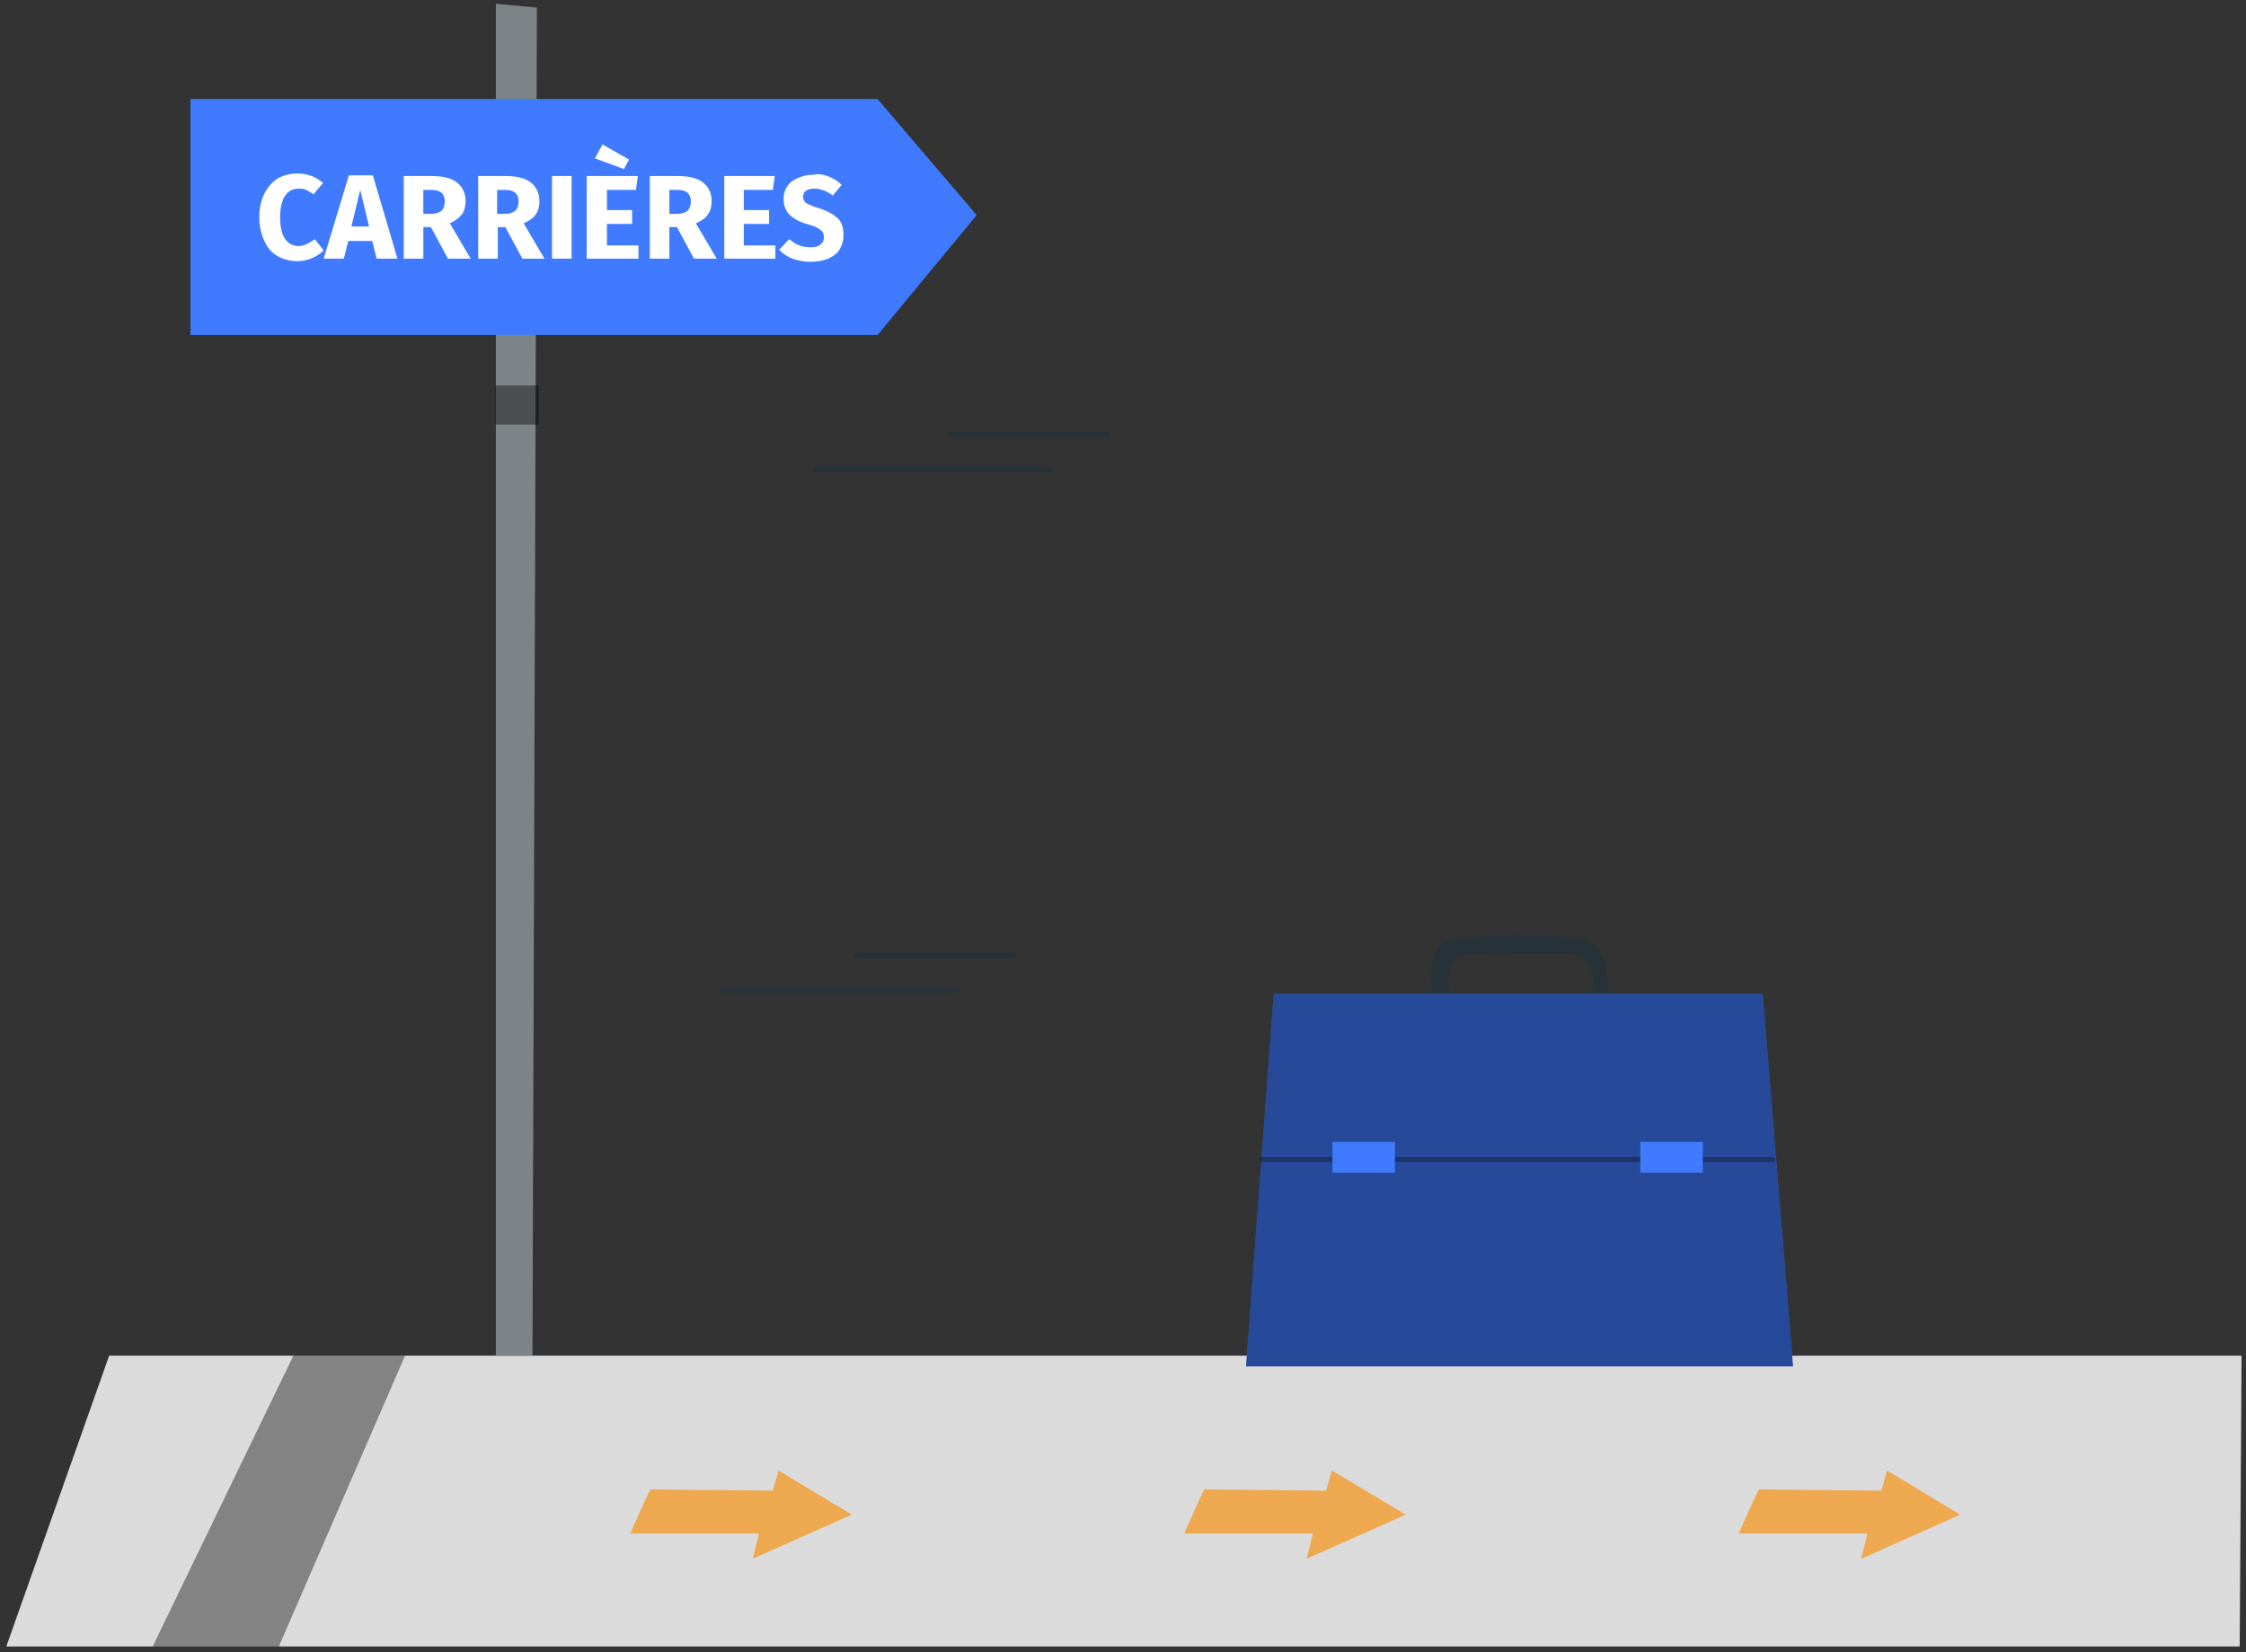 <?xml version="1.0" encoding="utf-8"?>
<!-- Generator: Adobe Illustrator 23.0.3, SVG Export Plug-In . SVG Version: 6.00 Build 0)  -->
<svg version="1.1" xmlns="http://www.w3.org/2000/svg" xmlns:xlink="http://www.w3.org/1999/xlink" x="0px" y="0px"
	 viewBox="0 0 356 261.9" style="enable-background:new 0 0 356 261.9;" xml:space="preserve">
<rect x="0" y="0" width="356" height="261.9" fill="#333333" stroke="none"/>
<style type="text/css">
	.st0{fill:#DBDBDB;}
	.st1{fill:#EEA84F;}
	.st2{opacity:0.4;enable-background:new    ;}
	.st3{fill:#263238;}
	.st4{opacity:0.4;fill:#FFFFFF;enable-background:new    ;}
	.st5{opacity:0.4;}
	.st6{fill:#407BFF;}
	.st7{fill:#FFFFFF;}
	.st8{opacity:0.3;}
</style>
<g id="Background_complete">
</g>
<g id="Background_simple">
</g>
<g id="Shadow_2">
</g>
<g id="Arrows">
	<g>
		<polygon class="st0" points="1,261 355,261 355.3,214.9 17.3,214.9 		"/>
		<path class="st1" d="M103.1,236.1c-0.5,0.8-3.2,7-3.2,7h20.4l-1,4l15.7-7l-11.6-7l-0.9,3.2L103.1,236.1z"/>
		<path class="st1" d="M190.9,236.1c-0.5,0.8-3.2,7-3.2,7h20.4l-1,4l15.7-7l-11.7-7l-0.9,3.2L190.9,236.1z"/>
		<path class="st1" d="M278.8,236.1c-0.5,0.8-3.2,7-3.2,7h20.4l-1,4l15.7-7l-11.6-7l-0.9,3.2L278.8,236.1z"/>
		<polygon class="st2" points="46.5,214.9 24.2,261 44.2,261 64.2,214.9 		"/>
	</g>
</g>
<g id="Shadow_1">
</g>
<g id="Sign">
	<g>
		<polygon class="st3" points="84.4,214.9 78.6,214.9 78.6,0.6 85.1,1.2 		"/>
		<polygon class="st4" points="84.4,214.9 78.6,214.9 78.6,0.6 85.1,1.2 		"/>
		<rect x="78.5" y="61.1" class="st5" width="6.9" height="6.2"/>
		<g>
			<polygon class="st6" points="139.1,53.1 30.2,53.1 30.2,15.7 139.1,15.7 154.8,34.1 			"/>
			<g>
				<path class="st7" d="M49.4,27.9c0.6,0.2,1.2,0.6,1.8,1.1l-1.5,1.8c-0.4-0.3-0.8-0.5-1.2-0.7s-0.8-0.2-1.2-0.2
					c-0.9,0-1.6,0.4-2.1,1.1c-0.5,0.7-0.8,1.9-0.8,3.5c0,1.5,0.3,2.7,0.8,3.4c0.5,0.7,1.2,1.1,2.1,1.1c0.5,0,0.9-0.1,1.3-0.3
					s0.8-0.4,1.3-0.8l1.4,1.8c-0.5,0.5-1.1,0.9-1.8,1.2s-1.5,0.5-2.3,0.5c-1.2,0-2.3-0.3-3.2-0.8c-0.9-0.5-1.6-1.3-2.1-2.4
					s-0.8-2.3-0.8-3.8c0-1.4,0.3-2.7,0.8-3.7c0.5-1,1.2-1.8,2.1-2.4c0.9-0.5,1.9-0.8,3.1-0.8C48.1,27.5,48.8,27.7,49.4,27.9z"/>
				<path class="st7" d="M59.7,41L59,38.2h-3.8L54.5,41h-3.2l4-13.2h3.8L63,41H59.7z M55.7,35.9h2.8l-1.4-5.8L55.7,35.9z"/>
				<path class="st7" d="M68.3,36h-1.2v5H64V27.9h4.3c1.8,0,3.2,0.3,4.1,1c0.9,0.7,1.4,1.7,1.4,3c0,0.8-0.2,1.6-0.6,2.1
					s-1,1-1.9,1.4l3.3,5.6H71L68.3,36z M67.1,33.9h1.3c0.7,0,1.2-0.2,1.6-0.5c0.3-0.3,0.5-0.8,0.5-1.5c0-0.6-0.2-1.1-0.6-1.4
					s-0.9-0.4-1.7-0.4h-1.1V33.9z"/>
				<path class="st7" d="M80.1,36h-1.2v5h-3.1V27.9H80c1.8,0,3.2,0.3,4.1,1c0.9,0.7,1.4,1.7,1.4,3c0,0.8-0.2,1.6-0.6,2.1
					c-0.4,0.6-1,1-1.9,1.4l3.3,5.6h-3.5L80.1,36z M78.8,33.9h1.3c0.7,0,1.2-0.2,1.6-0.5c0.3-0.3,0.5-0.8,0.5-1.5
					c0-0.6-0.2-1.1-0.6-1.4s-0.9-0.4-1.7-0.4h-1.1V33.9z"/>
				<path class="st7" d="M90.6,27.9V41h-3.1V27.9H90.6z"/>
				<path class="st7" d="M101.1,27.9l-0.3,2.2h-4.6v3.2h4v2.2h-4v3.4h5V41H93V27.9H101.1z M95.5,22.9l4.2,2.4l-0.8,1.5l-4.6-1.7
					L95.5,22.9z"/>
				<path class="st7" d="M107.3,36h-1.2v5H103V27.9h4.3c1.8,0,3.2,0.3,4.1,1c0.9,0.7,1.4,1.7,1.4,3c0,0.8-0.2,1.6-0.6,2.1
					c-0.4,0.6-1,1-1.9,1.4l3.3,5.6H110L107.3,36z M106.1,33.9h1.3c0.7,0,1.2-0.2,1.6-0.5c0.3-0.3,0.5-0.8,0.5-1.5
					c0-0.6-0.2-1.1-0.6-1.4s-0.9-0.4-1.7-0.4h-1.1V33.9z"/>
				<path class="st7" d="M122.8,27.9l-0.3,2.2h-4.6v3.2h4v2.2h-4v3.4h5V41h-8.1V27.9H122.8z"/>
				<path class="st7" d="M131.4,28c0.7,0.3,1.4,0.7,2,1.3l-1.4,1.7c-0.9-0.7-1.9-1.1-2.9-1.1c-0.5,0-1,0.1-1.3,0.3
					c-0.3,0.2-0.5,0.5-0.5,1c0,0.3,0.1,0.5,0.2,0.7c0.1,0.2,0.4,0.4,0.7,0.5c0.4,0.2,0.9,0.4,1.6,0.6c1.3,0.4,2.3,1,3,1.6
					c0.6,0.6,0.9,1.5,0.9,2.7c0,0.8-0.2,1.5-0.6,2.2s-1,1.1-1.8,1.5c-0.8,0.3-1.7,0.5-2.8,0.5c-1.1,0-2-0.2-2.9-0.5
					c-0.8-0.3-1.5-0.8-2.1-1.4l1.6-1.7c0.5,0.4,1,0.8,1.6,1c0.5,0.2,1.1,0.3,1.8,0.3c0.6,0,1.2-0.1,1.5-0.4c0.4-0.3,0.6-0.7,0.6-1.2
					c0-0.3-0.1-0.6-0.2-0.8c-0.1-0.2-0.4-0.4-0.7-0.6c-0.3-0.2-0.8-0.4-1.5-0.6c-1.5-0.4-2.5-1-3.1-1.6c-0.6-0.6-0.9-1.5-0.9-2.5
					c0-0.8,0.2-1.4,0.6-2s1-1,1.7-1.3c0.7-0.3,1.5-0.5,2.5-0.5C129.8,27.5,130.6,27.7,131.4,28z"/>
			</g>
		</g>
	</g>
</g>
<g id="Briefcase">
	<g>
		<g>
			<path class="st3" d="M254.9,158.3c0-3.1,0-7.1-2.6-8.8c-1.4-0.9-2.2-1-3.8-1c-4.5-0.2-8.9-0.3-13.4-0.1c-1.9,0.1-4.8,0.2-6.4,1.2
				c-2.7,1.6-1.5,7.2-1.8,10.6h2.6c0.5-1.4,0.1-2.9,0.1-4.4c-0.1-1.5,0.2-3.2,1.5-4c0.8-0.5,1.7-0.5,2.6-0.5
				c4.4-0.1,8.8-0.1,13.1-0.2c1.5,0,3.1,0,4.3,1c1.7,1.4,1.5,4,1.1,6.1C253.5,158.2,253.6,158.4,254.9,158.3z"/>
		</g>
		<polygon class="st6" points="284.2,216.6 197.5,216.6 201.9,157.5 279.4,157.5 		"/>
		<polygon class="st2" points="284.2,216.6 197.5,216.6 201.9,157.5 279.4,157.5 		"/>
		<g class="st8">
			<g>
				<path d="M200.1,184.2c21,0,41.9,0,62.9,0c6,0,12,0,18,0c0.5,0,0.5-0.8,0-0.8c-21,0-41.9,0-62.9,0c-6,0-12,0-18,0
					C199.6,183.4,199.6,184.2,200.1,184.2L200.1,184.2z"/>
			</g>
		</g>
		<rect x="211.2" y="181" class="st6" width="9.9" height="4.9"/>
		<rect x="260" y="181" class="st6" width="9.9" height="4.9"/>
	</g>
</g>
<g id="Speed_lines">
	<g>
		<g>
			<g>
				<path class="st3" d="M114.4,157.4c12.4,0,24.9,0,37.3,0c0.5,0,0.5-0.8,0-0.8c-12.4,0-24.9,0-37.3,0
					C113.9,156.6,113.9,157.4,114.4,157.4L114.4,157.4z"/>
			</g>
		</g>
		<g>
			<g>
				<path class="st3" d="M135.8,151.9c8.3,0,16.6,0,24.9,0c0.5,0,0.5-0.8,0-0.8c-8.3,0-16.6,0-24.9,0
					C135.3,151.2,135.3,151.9,135.8,151.9L135.8,151.9z"/>
			</g>
		</g>
	</g>
	<g>
		<g>
			<g>
				<path class="st3" d="M129.2,74.8c12.4,0,24.9,0,37.3,0c0.5,0,0.5-0.8,0-0.8c-12.4,0-24.9,0-37.3,0
					C128.7,74,128.7,74.8,129.2,74.8L129.2,74.8z"/>
			</g>
		</g>
		<g>
			<g>
				<path class="st3" d="M150.6,69.3c8.3,0,16.6,0,24.9,0c0.5,0,0.5-0.8,0-0.8c-8.3,0-16.6,0-24.9,0
					C150.1,68.5,150.1,69.3,150.6,69.3L150.6,69.3z"/>
			</g>
		</g>
	</g>
</g>
<g id="Character">
</g>
</svg>
